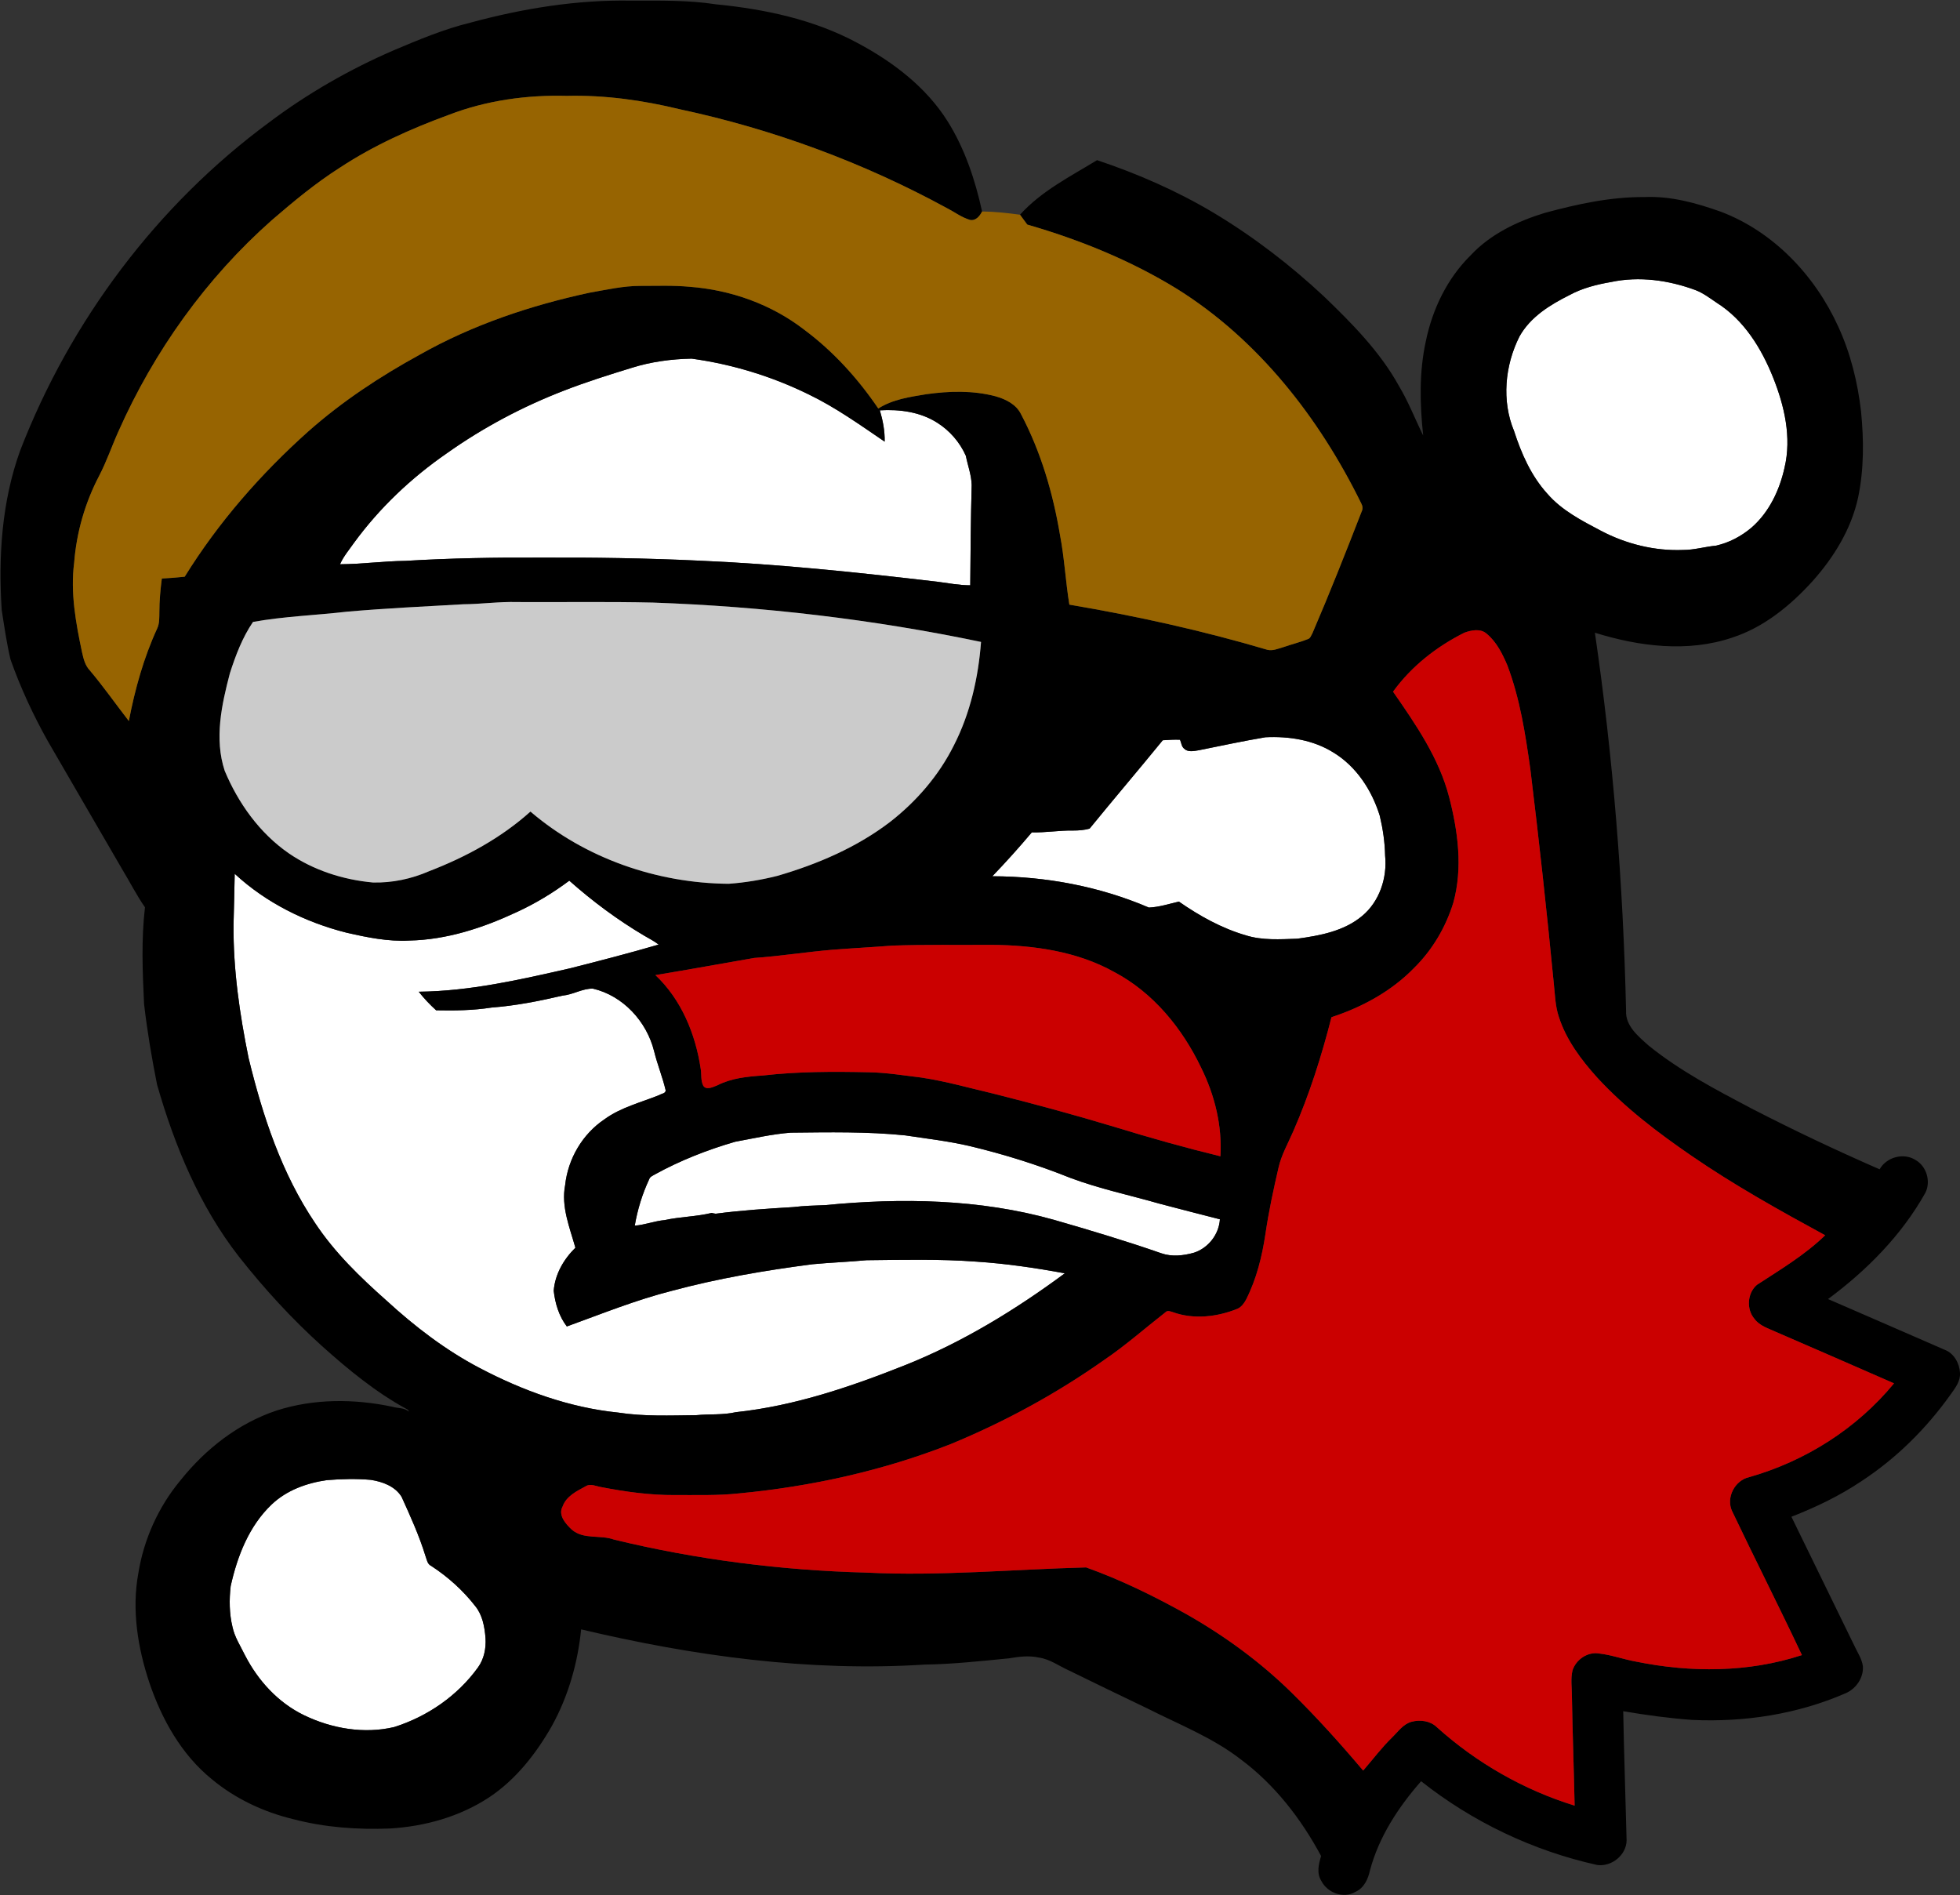 <svg version="1.2" xmlns="http://www.w3.org/2000/svg" viewBox="0 0 1509 1459" width="1509" height="1459">
	<rect x="0" y="0" width="1509" height="1459" fill="#333333" stroke="none"/>
	<title>158713322_3796534843734346_5393918127797122368_n-svg</title>
	<style>
		.s0 { fill: #ffffff } 
		.s1 { fill: #000000 } 
		.s2 { fill: #976401 } 
		.s3 { fill: #cbcbcb } 
		.s4 { fill: #cb0000 } 
	</style>
	<g id="#ffffffff">
		<path id="Layer" class="s0" d="m1240.4 217.1c21.7-4.6 44.3-1.4 64.9 6.2 6 2.3 11.1 6.2 16.4 9.8 20.9 13.1 34.4 35 43.4 57.5 8.7 21.8 14.4 46.1 8.8 69.5-3.8 17.2-11.8 34.2-25.3 46-7.9 6.7-17.4 11.8-27.6 14-8.4 0.8-16.6 3.3-25.1 3.3-22 0.9-44-4.6-63.4-14.8-14.8-7.8-30.2-15.7-41.3-28.6-12.4-13.7-19.9-30.8-25.5-48.1-9.7-23.3-7.1-50.5 4.1-72.8 8.4-15.1 23.5-24.4 38.5-31.9 9.9-5.4 21-8.2 32.1-10.1z"/>
		<path id="Layer" class="s0" d="m486.3 283.2c14.9-4.7 30.6-6.8 46.2-7.1 31.2 4.3 61.7 13.6 90 27.5 20.8 10 39.6 23.5 58.6 36.4 0.2-8.2-1.4-16.3-3.7-24.1 15.2-0.9 31.1 1.2 44.1 9.5 9.7 6.1 17.5 15.1 22.1 25.5 1.5 7.5 4.3 14.8 4.5 22.5-0.7 25.8-0.9 51.5-1.1 77.2-8.4 0-16.7-1.6-25-2.7-61.4-7.2-122.8-13.7-184.5-16.3-40.3-1.9-80.7-2.5-121-2.3-34.8-0.2-69.7 0.4-104.4 2.5-16.8 0.2-33.5 2.5-50.3 2.6 2.6-6 6.9-11 10.6-16.3 19.7-27 44.2-50.2 71.7-69.2 27.8-19.7 58.1-35.8 89.9-48.1 17.2-6.7 34.7-12.2 52.3-17.6z"/>
		<path id="Layer" class="s0" d="m974.2 567.6c18.1-0.9 36.9 2 52.5 11.8 17.7 10.8 29.6 29.2 35.6 48.7 2.4 10.1 3.9 20.3 4.1 30.7 1.7 17-4.3 35.2-17.6 46.3-14 11.8-32.6 15.2-50.1 17.6-13.2 0.4-26.7 1.4-39.5-2.6-18.6-5.4-35.8-15-51.6-26-7.6 1.8-15.4 4.3-23.1 4.6-38-16.3-79.3-24-120.5-24.1 10.5-10.9 20.6-22.2 30.4-33.8 10.7 0.3 21.2-1.6 31.9-1.4 4.2 0 8.5-0.3 12.6-1.5 18.6-22.8 37.7-45.2 56.3-68 4.5-0.3 8.9-0.6 13.3-0.4 1 2.3 1.1 5.2 3.2 6.9 3 2.9 7.5 1.8 11.2 1.2 17-3.4 34.1-7.1 51.3-10z"/>
		<path id="Layer" class="s0" d="m180.7 672.7c24.2 22.4 54.5 37.4 86.3 45.4 15.8 3.6 31.9 6.9 48.1 6 28.8-0.6 56.6-9.7 82.5-21.8 14.4-6.6 28-14.8 40.7-24.3 17.8 15.8 37 30.1 57.6 42.3 3.8 2.2 7.7 4.2 11.2 6.9-22.6 6.6-45.4 12.5-68.3 18.3-38.3 8.7-77 17.6-116.4 18 4 5.1 8.5 9.9 13.4 14.3 14.2 0.3 28.5 0.1 42.6-2.1 18.5-1.4 36.7-5 54.7-9.2 8-0.7 15.2-5.5 23.3-5.4 23.3 5.4 41.5 25.3 47.2 48.2 2.5 10.2 6.5 19.9 8.9 30.1 0 2.5-3.2 2.5-4.8 3.6-14.3 5.8-29.7 9.5-42.3 18.7-17 11.4-28.1 30.4-30.3 50.7-3.2 16.5 3.5 32.6 7.9 48.2-9 8.8-15.7 20.4-16.7 33.1 1.1 9.8 4.1 19.6 10.1 27.5 26.8-9.7 53.4-20.5 81.1-27.5 35.4-9.5 71.7-15.7 108.1-20.4 13.8-1.3 27.7-1.8 41.6-3.1 28.1-0.3 56.4-1 84.5 1.1 22.8 1.5 45.5 4.8 68.1 9-38 28.1-78.7 53-122.7 70.6-42 16.7-85.4 31.5-130.6 36.3-10 2.3-20.3 1.3-30.5 2.3-20 0.2-40.2 1.1-60.1-2-37.5-3.8-73.6-16.9-106.8-34.4-26.1-13.7-49.7-31.8-71.4-51.7-20.3-18-40-37-55.1-59.8-25.8-38.2-40.4-82.6-51.2-127-6.9-33.9-11.9-68.2-11.6-102.8 0.4-13 0.6-26 0.9-39.1z"/>
		<path id="Layer" class="s0" d="m566 879c14.2-2.6 28.4-5.9 42.8-7 29.4-0.3 58.9-0.9 88.2 2.1 16.5 2.5 33.2 4.4 49.5 8.2 26.4 6.3 52.3 14.4 77.5 24.5 22.4 8.4 45.8 13.3 68.8 19.9 15.4 4.1 30.9 8 46.4 12-0.7 11.6-8.9 22.1-19.9 25.7-8.1 2.3-17 3.3-25.1 0.5-27.3-9.5-55-17.8-82.8-25.8-57.2-16.1-117.4-17-176.2-11.3-8.1 0.3-16.3 0.5-24.4 1.5-20 1.2-40 2.5-59.8 5.1-0.8-0.1-2.4-0.4-3.1-0.6-11.9 2.9-24.2 2.9-36.1 5.5-7.8 0.7-15.3 3.7-23.1 4.3 2.1-12.3 5.8-24.4 11.1-35.7 0.6-2 2.7-2.7 4.3-3.7 19.6-10.8 40.5-19 61.9-25.2z"/>
		<path id="Layer" class="s0" d="m251.7 1139.5c11.2-0.9 22.6-1.2 33.8-0.2 9 1.4 18.7 4.9 23.7 13.1 6.7 14.8 13.5 29.7 18.3 45.3 1.1 2.8 1.4 6.4 4.4 7.8 12.9 8.4 24.5 18.8 34 31 5.6 6.9 7.2 15.9 7.9 24.6 0.5 7.9-1.1 16.1-5.8 22.6-15.7 21.8-38.9 37.8-64.5 45.9-23.2 5.5-48.1 1.2-69.4-9.1-19.9-9.6-35.4-26.6-45.4-46-3.5-7.2-8-14-9.7-21.9-2.5-10.3-2.6-21.1-1.4-31.5 5.1-23 14.1-46.3 31.6-62.9 11.5-10.9 26.9-16.5 42.5-18.7z"/>
	</g>
	<g id="#000000ff">
		<path id="Layer" fill-rule="evenodd" class="s1" d="m362.3 17.4c40.3-10.9 82-17.7 123.9-16.9 21.6 0 43.4-0.5 64.8 2.8 37.7 3.7 75.8 11.7 109.4 29.9 27.2 14.5 52.8 34 69.3 60.4 13.2 21.1 21.1 45 26.4 69.2-1.7 3.5-4.9 7.4-9.3 6.5-6.5-1.9-11.9-6.1-17.8-9.1-64.4-35.1-134-60.8-205.7-76.1-28.4-6.9-57.6-11-86.9-10.3-30.8-0.8-62 3.5-90.8 14.6-29.2 10.7-57.8 23.5-83.8 40.6-18.7 11.9-35.7 26-52.4 40.4-50.7 44.8-90.8 101-118.2 162.7-5.1 11.3-9.1 23.2-14.9 34.3-10.8 20.6-17.4 43.5-19.2 66.8-3 23.1 1.3 46.5 6.1 69.1 1.1 5 2.4 10.2 6.1 14 10.5 12.5 19.9 25.9 29.9 38.8 4.7-24.5 11.4-48.6 21.8-71.2 1.9-4 1.6-8.5 1.7-12.8 0-8.6 0.8-17.2 1.9-25.7 5.9-0.3 11.8-0.8 17.6-1.4 25.9-41.8 58.6-79.2 95.2-111.9 26.1-23.1 55.2-42.3 85.7-59 40.7-23 85.4-38 131-47.8 12.8-2.2 25.6-5.2 38.7-5.2 12.8 0 25.6-0.5 38.3 0.7 31.6 2.4 62.8 13.5 87.9 32.9 22.5 16.7 41.5 37.7 57.2 60.8 11.1-7.1 24.3-8.9 36.9-11 17.7-2.5 36.1-3 53.4 1.6 7.8 2.2 15.9 6.2 19.6 13.8 15.3 29 24.6 60.8 30 93 3.4 17.7 4.3 35.8 7.2 53.6 51.5 8.7 102.6 20 152.6 34.8 4.1 0.9 8-0.9 11.9-2 6.3-2.2 12.9-3.8 19.2-6.3 1.9-0.6 2.4-2.8 3.4-4.4 13.3-30.9 25.7-62.3 37.9-93.7 1.1-2.1 0.8-4.4-0.3-6.4-32.3-65.8-79.3-126.1-142-165.2-35.7-21.9-74.9-37.8-115.1-49.4q-2.8-3.8-5.6-7.6c16.5-18.3 38.7-29.4 59.3-42 31.2 10.4 61.6 23.7 89.9 40.6 30.5 18.3 58.9 40.1 84.9 64.4 21.5 20.7 42.9 42.3 57.5 68.6 7.4 12.3 12.5 25.6 18.8 38.4-2.6-24.2-3.2-49 2.1-72.9 5.1-24.6 16.5-48.2 34.5-65.9 15.2-16.3 36-26.2 57-32.6 25.1-6.8 50.7-12.4 76.8-12.2 20.2-0.9 40 4.6 58.8 11.3 40.6 15.4 72.5 49.2 90.3 88.3 9.5 20.6 15 42.9 17.6 65.4 2.2 22.1 2.3 44.7-2.3 66.5-5.3 24.3-18.8 46.1-35.2 64.4-17 18.7-37.3 35.3-61.5 43.2-34.4 11.7-71.9 6.9-105.9-3.7 14.1 96.4 21.8 193.7 24 291.1-0.6 11.6 9.5 19.7 17.3 26.7 24.1 19.5 51.8 34 79.1 48.4 32.4 16.7 65.3 32.3 98.8 46.9 5.3-9.4 18.4-13 27.6-7.2 8.6 4.8 12.1 16.8 7.5 25.5-18.2 32.5-45 59.5-74.8 81.6 30 12.9 59.9 26.1 89.9 39.1 7.1 2.7 11.3 10.4 11.7 17.8 0.4 6.3-3.7 11.6-7.2 16.5-18.7 26.3-42 49.4-69 67-16.7 11.2-34.9 19.9-53.6 27.2 16.3 33.4 32.6 66.7 48.8 100 2.3 4.9 5.5 9.6 6.2 15 0.7 8.8-5.1 17.3-13.1 20.8-37.1 16.2-78.1 22.5-118.4 20.6-17.8-1.3-35.4-3.7-53-6.7 0.6 33.1 1.8 66.3 2.6 99.4-0.1 11.3-11.5 20.5-22.6 19-49.3-10.9-96.1-33.2-135.6-64.5-17.5 19.9-32.5 42.8-39.4 68.7-1.4 6.6-4.6 13.6-11.2 16.5-9.1 5.4-21.5 0.8-26.2-8.4-3.8-5.9-2.1-13-0.2-19.2-15.4-28.7-35.8-55.1-62.1-74.6-21.6-16.7-47.3-26.7-71.6-39q-30.3-14.5-60.5-29.3c-7.6-3.4-14.6-8.7-23.1-9.9-7.6-1.7-15.4-0.7-23 0.6-21.6 2.1-43.2 4.5-64.8 4.8-89 5.7-178.1-6.6-264.6-27.1-2.6 25.9-9.9 51.5-22.5 74.3-12.1 21.3-27.7 41.3-48.3 55-22.6 14.9-49.5 22.4-76.3 24-25.1 1-50.3-0.8-74.6-7.2-22.8-5.5-44.6-15.7-62.7-30.8-23.3-18.9-38.5-46.1-48-74.2-9-27-13.7-56.2-8.5-84.4 4.2-26.1 15.5-51.1 32.4-71.4 19.3-24.2 44.6-44 74.1-53.8 28.7-9.2 59.7-9.1 89-2.9 4.2 1.3 9.3 0.6 12.8 3.8-0.3-0.8-0.7-1.6-1.5-1.9-24-13-45.2-30.5-65.4-48.6-23.3-21-44.6-44.3-64-68.9-30.3-38.9-49.5-85.3-63-132.4-4.1-20.6-7.6-41.3-10-62.1-1.2-24.8-2.2-49.7 0.7-74.4-6.5-9.3-11.6-19.5-17.5-29.2-19.2-32.9-38.2-65.9-57.4-98.9-11.2-20-20.9-40.9-28.6-62.6-3-12.6-4.8-25.4-6.8-38.2-2.7-41.3 0.1-83.6 14.2-122.7 38.6-99.9 105.4-189.1 191.7-252.7 29.5-22.2 61.8-40.7 95.7-55.4 19.4-8.2 38.9-16.4 59.4-21.4zm878.1 199.7c-11.1 1.9-22.2 4.7-32.1 10.1-15 7.5-30.1 16.8-38.5 31.9-11.2 22.3-13.8 49.5-4.1 72.8 5.6 17.3 13.1 34.4 25.5 48.1 11.1 12.9 26.5 20.8 41.3 28.6 19.4 10.2 41.4 15.7 63.4 14.8 8.5 0 16.7-2.5 25.1-3.3 10.2-2.2 19.7-7.3 27.6-14 13.5-11.8 21.5-28.8 25.3-46 5.6-23.4-0.1-47.7-8.8-69.5-9-22.5-22.5-44.4-43.4-57.5-5.3-3.6-10.4-7.5-16.4-9.8-20.6-7.6-43.2-10.8-64.9-6.2zm-754.1 66.1c-17.6 5.4-35.1 10.9-52.3 17.6-31.8 12.3-62.1 28.4-89.9 48.1-27.5 19-52 42.2-71.7 69.2-3.7 5.3-8 10.3-10.6 16.3 16.8-0.1 33.5-2.4 50.3-2.6 34.7-2.1 69.6-2.7 104.4-2.5 40.3-0.2 80.7 0.4 121 2.3 61.7 2.6 123.1 9.1 184.5 16.3 8.3 1.1 16.6 2.7 25 2.7 0.2-25.7 0.4-51.4 1.1-77.2-0.2-7.7-3-15-4.5-22.5-4.6-10.4-12.4-19.4-22.1-25.5-13-8.3-28.9-10.4-44.1-9.5 2.3 7.8 3.9 15.9 3.7 24.1-19-12.9-37.8-26.4-58.6-36.4-28.3-13.9-58.8-23.2-90-27.5-15.6 0.3-31.3 2.4-46.2 7.1zm-129.6 182c-29.8 1.7-59.7 3.1-89.4 5.7-24.2 2.8-48.6 3.6-72.5 7.9-8.2 12-13.4 25.8-17.8 39.5-6.4 24.3-12.1 50.5-4 75.1 10.4 24.9 26.9 48 49.3 63.5 19.1 13.1 41.8 20.4 64.8 22.5 14.8 0.4 29.8-2.8 43.3-8.7 28.3-10.9 55.4-25.6 78-45.9 42 36 97.5 55.2 152.6 55.6 12.6-0.9 25.2-3 37.5-6.1 31-9 61.3-22 87-41.7 20.2-15.8 37.4-35.7 48.9-58.8 12.6-24.6 18.8-52.1 20.9-79.6-83.2-17.4-167.8-27.3-252.6-30.3-34.9-0.8-69.7-0.2-104.6-0.4-13.8-0.4-27.6 1.6-41.4 1.7zm770.7 21.9c-21.4 10.7-40.8 25.9-54.9 45.4 17.5 25.2 35.4 51.1 43.2 81.2 6.8 26.4 10.6 54.6 3.2 81.3-5.8 18.8-16.1 36.3-30.2 50.2-17.4 17.9-40 30.2-63.6 37.9-7.6 29.9-17 59.5-29.4 87.8-4 9.3-9.2 18.2-11.4 28.2-3.9 16.8-7.5 33.6-10 50.6-2.6 17.5-6.9 35-15 50.9-1.5 2.8-3.5 5.5-6.4 6.9-15.7 6.4-33.8 8.5-49.9 2.7-1.8-0.5-4-1.6-5.5-0.1-15.9 12.4-31 25.8-47.7 37.1-36.6 25.8-76.3 47.4-117.7 64.5-52.1 20.5-107.3 32.7-163 38-16.5 1.8-33.2 1.2-49.8 1.3-18.9 0.1-37.7-2.5-56.3-6.1-4-0.6-8.4-3.1-12.2-0.6-6.9 3.7-14.9 7.6-17.7 15.6-3.6 6.6 2.5 13.4 7.1 17.7 9.1 7.9 22 3.8 32.6 7.7 63.5 15.4 128.8 23.7 194.2 25.4 56.4 2.8 112.8-2.5 169.2-4 26.6 9.5 52.1 22 76.7 35.7 29.7 16.8 57.4 37 81.7 60.9 19.3 19 37.4 39.1 54.9 59.8 7.5-8.6 14.3-17.8 22.5-25.7 4.5-4.4 8.4-10.2 14.9-11.9 6.5-1.7 14.2-0.7 19.2 4.1 30.5 27.5 67 48.4 106.2 60.5-0.6-28.2-1.6-56.3-2.1-84.4 0-6.6-1.1-13.3 0.5-19.8 2.7-8.3 11.7-14.5 20.6-12.9 9.6 1.1 18.7 4.5 28.2 6.2 42.1 8.6 86.7 8.5 127.8-5-17.5-37.1-36.1-73.8-53.8-110.9-4.8-10.4 2.2-23.7 13.2-26.1 43.3-12.3 82.9-37.4 111.5-72.2q-45.4-19.9-90.9-39.6c-5.8-2.7-12.5-4.6-16.5-10-6.4-7.4-5.6-19.8 1.8-26.2 18.1-11.8 36.9-23 52.6-38.2-35.1-19.1-70.1-38.6-103.1-61.3-25.9-17.8-51.2-37-72.5-60.2-12.3-13.7-23.7-28.8-29.4-46.5-2.9-8.5-3-17.6-4-26.5-5.3-54.8-11.3-109.6-18-164.4-3.8-27-8-54.3-17.7-79.9-3.8-8.9-8.3-18-15.9-24.3-4.7-4.2-11.8-2.8-17.2-0.8zm-153.2 80.5c-17.2 2.9-34.3 6.6-51.3 10-3.7 0.6-8.2 1.7-11.2-1.2-2.1-1.7-2.2-4.6-3.2-6.9-4.4-0.2-8.8 0.1-13.3 0.4-18.6 22.8-37.7 45.2-56.3 68-4.1 1.2-8.4 1.5-12.6 1.5-10.7-0.2-21.2 1.7-31.9 1.4-9.8 11.6-19.9 22.9-30.4 33.8 41.2 0.1 82.5 7.8 120.5 24.1 7.7-0.3 15.5-2.8 23.1-4.6 15.8 11 33 20.6 51.6 26 12.8 4 26.3 3 39.5 2.6 17.5-2.4 36.1-5.8 50.1-17.6 13.3-11.1 19.3-29.3 17.6-46.3-0.2-10.4-1.7-20.6-4.1-30.7-6-19.5-17.9-37.9-35.6-48.7-15.6-9.8-34.4-12.7-52.5-11.8zm-793.5 105.1c-0.3 13.1-0.5 26.1-0.9 39.1-0.3 34.6 4.7 68.9 11.6 102.8 10.8 44.4 25.4 88.8 51.2 127 15.1 22.8 34.8 41.8 55.1 59.8 21.7 19.9 45.3 38 71.4 51.7 33.2 17.5 69.3 30.6 106.8 34.4 19.9 3.1 40.1 2.2 60.1 2 10.2-1 20.5 0 30.5-2.3 45.2-4.8 88.6-19.6 130.6-36.3 44-17.6 84.7-42.5 122.7-70.6-22.6-4.2-45.3-7.5-68.1-9-28.1-2.1-56.4-1.4-84.5-1.1-13.9 1.3-27.8 1.8-41.6 3.1-36.4 4.7-72.7 10.9-108.1 20.4-27.7 7-54.3 17.8-81.1 27.5-6.1-7.9-9-17.7-10.1-27.5 1-12.7 7.7-24.3 16.7-33.1-4.4-15.6-11.1-31.7-7.9-48.2 2.2-20.3 13.3-39.3 30.3-50.7 12.6-9.2 28-12.9 42.3-18.7 1.6-1.1 4.8-1.1 4.8-3.6-2.4-10.2-6.4-19.9-8.9-30.1-5.7-22.9-23.9-42.8-47.2-48.2-8.1-0.1-15.3 4.7-23.3 5.4-18 4.2-36.2 7.8-54.7 9.2-14.1 2.2-28.4 2.4-42.6 2.1-4.9-4.4-9.4-9.2-13.4-14.3 39.4-0.4 78.1-9.3 116.4-18 22.9-5.8 45.7-11.7 68.3-18.3-3.5-2.7-7.4-4.7-11.2-6.9-20.6-12.2-39.8-26.5-57.6-42.3-12.7 9.5-26.3 17.7-40.7 24.3-25.9 12.1-53.7 21.2-82.5 21.8-16.2 0.9-32.3-2.4-48.1-6-31.8-8-62.1-23-86.3-45.4zm506.3 55.3c-15.4 1.2-30.9 2-46.3 3.2-20.1 1.7-40 4.9-60.1 6.3-25.3 4.4-50.6 9-76 13.2 20 18.9 30.9 45.4 34.9 72.3 0.7 4.2-0.1 8.8 1.9 12.8 2.4 3.9 7.8 0.9 11-0.3 10.8-5.5 23-6.7 34.9-7.5 27-3.1 54.3-3.1 81.4-2.5 13.8 0.2 27.3 2.5 40.8 4.1 19.1 2.9 37.6 8.2 56.3 12.6 31 7.8 61.8 16.2 92.4 25.4 26.9 8.3 54 15.9 81.4 22.6 1.4-23.6-4.4-47.1-14.8-68.1-14.5-30.4-36.9-57.9-67-73.8-28.7-16-62.1-20.6-94.5-20.9-25.4 0.2-50.9-0.3-76.3 0.6zm-121 151c-21.4 6.2-42.3 14.4-61.9 25.2-1.6 1-3.7 1.7-4.3 3.7-5.3 11.3-9 23.4-11.1 35.7 7.8-0.6 15.3-3.6 23.1-4.3 11.9-2.6 24.2-2.6 36.1-5.5 0.7 0.2 2.3 0.5 3.1 0.6 19.8-2.6 39.8-3.9 59.8-5.1 8.1-1 16.3-1.2 24.4-1.5 58.8-5.7 119-4.8 176.2 11.3 27.8 8 55.5 16.3 82.8 25.8 8.1 2.8 17 1.8 25.1-0.5 11-3.6 19.2-14.1 19.9-25.7-15.5-4-31-7.9-46.4-12-23-6.6-46.4-11.5-68.8-19.9-25.2-10.1-51.1-18.2-77.5-24.5-16.3-3.8-33-5.7-49.5-8.2-29.3-3-58.8-2.4-88.2-2.1-14.4 1.1-28.6 4.4-42.8 7zm-314.3 260.5c-15.6 2.2-31 7.8-42.5 18.7-17.5 16.6-26.5 39.9-31.6 62.9-1.2 10.4-1.1 21.2 1.4 31.5 1.7 7.9 6.2 14.7 9.7 21.9 10 19.4 25.5 36.4 45.4 46 21.3 10.3 46.2 14.6 69.4 9.1 25.6-8.1 48.8-24.1 64.5-45.9 4.7-6.5 6.3-14.7 5.8-22.6-0.7-8.7-2.3-17.7-7.9-24.6-9.5-12.2-21.1-22.6-34-31-3-1.4-3.3-5-4.4-7.8-4.8-15.6-11.6-30.5-18.3-45.3-5-8.2-14.7-11.7-23.7-13.1-11.2-1-22.6-0.7-33.8 0.2z"/>
	</g>
	<g id="#976401ff">
		<path id="Layer" class="s2" d="m345.6 88.4c28.8-11.1 60-15.4 90.8-14.6 29.3-0.7 58.5 3.4 86.9 10.3 71.7 15.3 141.3 41 205.7 76.1 5.9 3 11.3 7.2 17.8 9.1 4.4 0.9 7.6-3 9.3-6.5 9.8 0.1 19.5 1.2 29.2 2.5q2.8 3.8 5.6 7.6c40.2 11.6 79.4 27.5 115.1 49.4 62.7 39.1 109.7 99.4 142 165.2 1.1 2 1.4 4.3 0.3 6.4-12.2 31.4-24.6 62.8-37.9 93.7-1 1.6-1.5 3.8-3.4 4.4-6.3 2.5-12.9 4.1-19.2 6.3-3.9 1.1-7.8 2.9-11.9 2-50-14.8-101.1-26.1-152.6-34.8-2.9-17.8-3.8-35.9-7.2-53.6-5.4-32.2-14.7-64-30-93-3.7-7.6-11.8-11.6-19.6-13.8-17.3-4.6-35.7-4.1-53.4-1.6-12.6 2.1-25.8 3.9-36.9 11-15.7-23.1-34.7-44.1-57.2-60.8-25.1-19.4-56.3-30.5-87.9-32.9-12.7-1.2-25.5-0.7-38.3-0.7-13.1 0-25.9 3-38.7 5.2-45.6 9.8-90.3 24.8-131 47.8-30.5 16.7-59.6 35.9-85.7 59-36.6 32.7-69.3 70.1-95.2 111.9-5.8 0.6-11.7 1.1-17.6 1.4-1.1 8.5-1.9 17.1-1.9 25.7-0.1 4.3 0.2 8.8-1.7 12.8-10.4 22.6-17.1 46.7-21.8 71.2-10-12.9-19.4-26.3-29.9-38.8-3.7-3.8-5-9-6.1-14-4.8-22.6-9.1-46-6.1-69.1 1.8-23.3 8.4-46.2 19.2-66.8 5.8-11.1 9.8-23 14.9-34.3 27.4-61.7 67.5-117.9 118.2-162.7 16.7-14.4 33.7-28.5 52.4-40.4 26-17.1 54.6-29.9 83.8-40.6z"/>
	</g>
	<g id="#cbcbcbff">
		<path id="Layer" class="s3" d="m356.7 465.2c13.8-0.1 27.6-2.1 41.4-1.7 34.9 0.2 69.7-0.4 104.6 0.4 84.8 3 169.4 12.9 252.6 30.3-2.1 27.5-8.3 55-20.9 79.6-11.5 23.1-28.7 43-48.9 58.8-25.7 19.7-56 32.7-87 41.7-12.3 3.1-24.9 5.2-37.5 6.1-55.1-0.4-110.6-19.6-152.6-55.6-22.6 20.3-49.7 35-78 45.9-13.5 5.9-28.5 9.1-43.3 8.7-23-2.1-45.7-9.4-64.8-22.5-22.4-15.5-38.9-38.6-49.3-63.5-8.1-24.6-2.4-50.8 4-75.1 4.4-13.7 9.6-27.5 17.8-39.5 23.9-4.3 48.3-5.1 72.5-7.9 29.7-2.6 59.6-4 89.4-5.7z"/>
	</g>
	<g id="#cb0000ff">
		<path id="Layer" class="s4" d="m1127.4 487.1c5.4-2 12.5-3.4 17.2 0.8 7.6 6.3 12.1 15.4 15.9 24.3 9.7 25.6 13.9 52.9 17.7 79.9 6.7 54.8 12.7 109.6 18 164.4 1 8.9 1.1 18 4 26.5 5.7 17.7 17.1 32.8 29.4 46.5 21.3 23.2 46.6 42.4 72.5 60.2 33 22.7 68 42.2 103.1 61.3-15.7 15.2-34.5 26.4-52.6 38.2-7.4 6.4-8.2 18.8-1.8 26.2 4 5.4 10.7 7.3 16.5 10q45.5 19.7 90.9 39.6c-28.6 34.8-68.2 59.9-111.5 72.2-11 2.4-18 15.7-13.2 26.1 17.7 37.1 36.3 73.8 53.8 110.9-41.1 13.5-85.7 13.6-127.8 5-9.5-1.7-18.6-5.1-28.2-6.2-8.9-1.6-17.9 4.6-20.6 12.9-1.6 6.5-0.5 13.2-0.5 19.8 0.5 28.1 1.5 56.2 2.1 84.4-39.2-12.1-75.7-33-106.2-60.5-5-4.8-12.7-5.8-19.2-4.1-6.5 1.7-10.4 7.5-14.9 11.9-8.2 7.9-15 17.1-22.5 25.7-17.5-20.7-35.6-40.8-54.9-59.8-24.3-23.9-52-44.1-81.7-60.9-24.6-13.7-50.1-26.2-76.7-35.7-56.4 1.5-112.8 6.8-169.2 4-65.4-1.7-130.7-10-194.2-25.4-10.6-3.9-23.5 0.2-32.6-7.7-4.6-4.3-10.7-11.1-7.1-17.7 2.8-8 10.8-11.9 17.7-15.6 3.8-2.5 8.2 0 12.2 0.6 18.6 3.6 37.4 6.2 56.3 6.1 16.6-0.1 33.3 0.5 49.8-1.3 55.7-5.3 110.9-17.5 163-38 41.4-17.1 81.1-38.7 117.7-64.5 16.7-11.3 31.8-24.7 47.7-37.1 1.5-1.5 3.7-0.4 5.5 0.1 16.1 5.8 34.2 3.7 49.9-2.7 2.9-1.4 4.9-4.1 6.4-6.9 8.1-15.9 12.4-33.4 15-50.9 2.5-17 6.1-33.8 10-50.6 2.2-10 7.4-18.9 11.4-28.2 12.4-28.3 21.8-57.9 29.4-87.8 23.6-7.7 46.2-20 63.6-37.9 14.1-13.9 24.4-31.4 30.2-50.2 7.4-26.7 3.6-54.9-3.2-81.3-7.8-30.1-25.7-56-43.2-81.2 14.1-19.5 33.5-34.7 54.9-45.4z"/>
		<path id="Layer" class="s4" d="m687 728c25.4-0.9 50.9-0.4 76.3-0.6 32.4 0.3 65.8 4.9 94.5 20.9 30.1 15.9 52.5 43.4 67 73.8 10.4 21 16.2 44.5 14.8 68.1-27.4-6.7-54.5-14.3-81.4-22.6-30.6-9.2-61.4-17.6-92.4-25.4-18.7-4.4-37.2-9.7-56.3-12.6-13.5-1.6-27-3.9-40.8-4.1-27.1-0.6-54.4-0.6-81.4 2.5-11.9 0.8-24.1 2-34.9 7.5-3.2 1.2-8.6 4.2-11 0.3-2-4-1.2-8.6-1.9-12.8-4-26.9-14.9-53.4-34.9-72.3 25.4-4.2 50.7-8.8 76-13.2 20.1-1.4 40-4.6 60.1-6.3 15.4-1.2 30.9-2 46.3-3.2z"/>
	</g>
</svg>